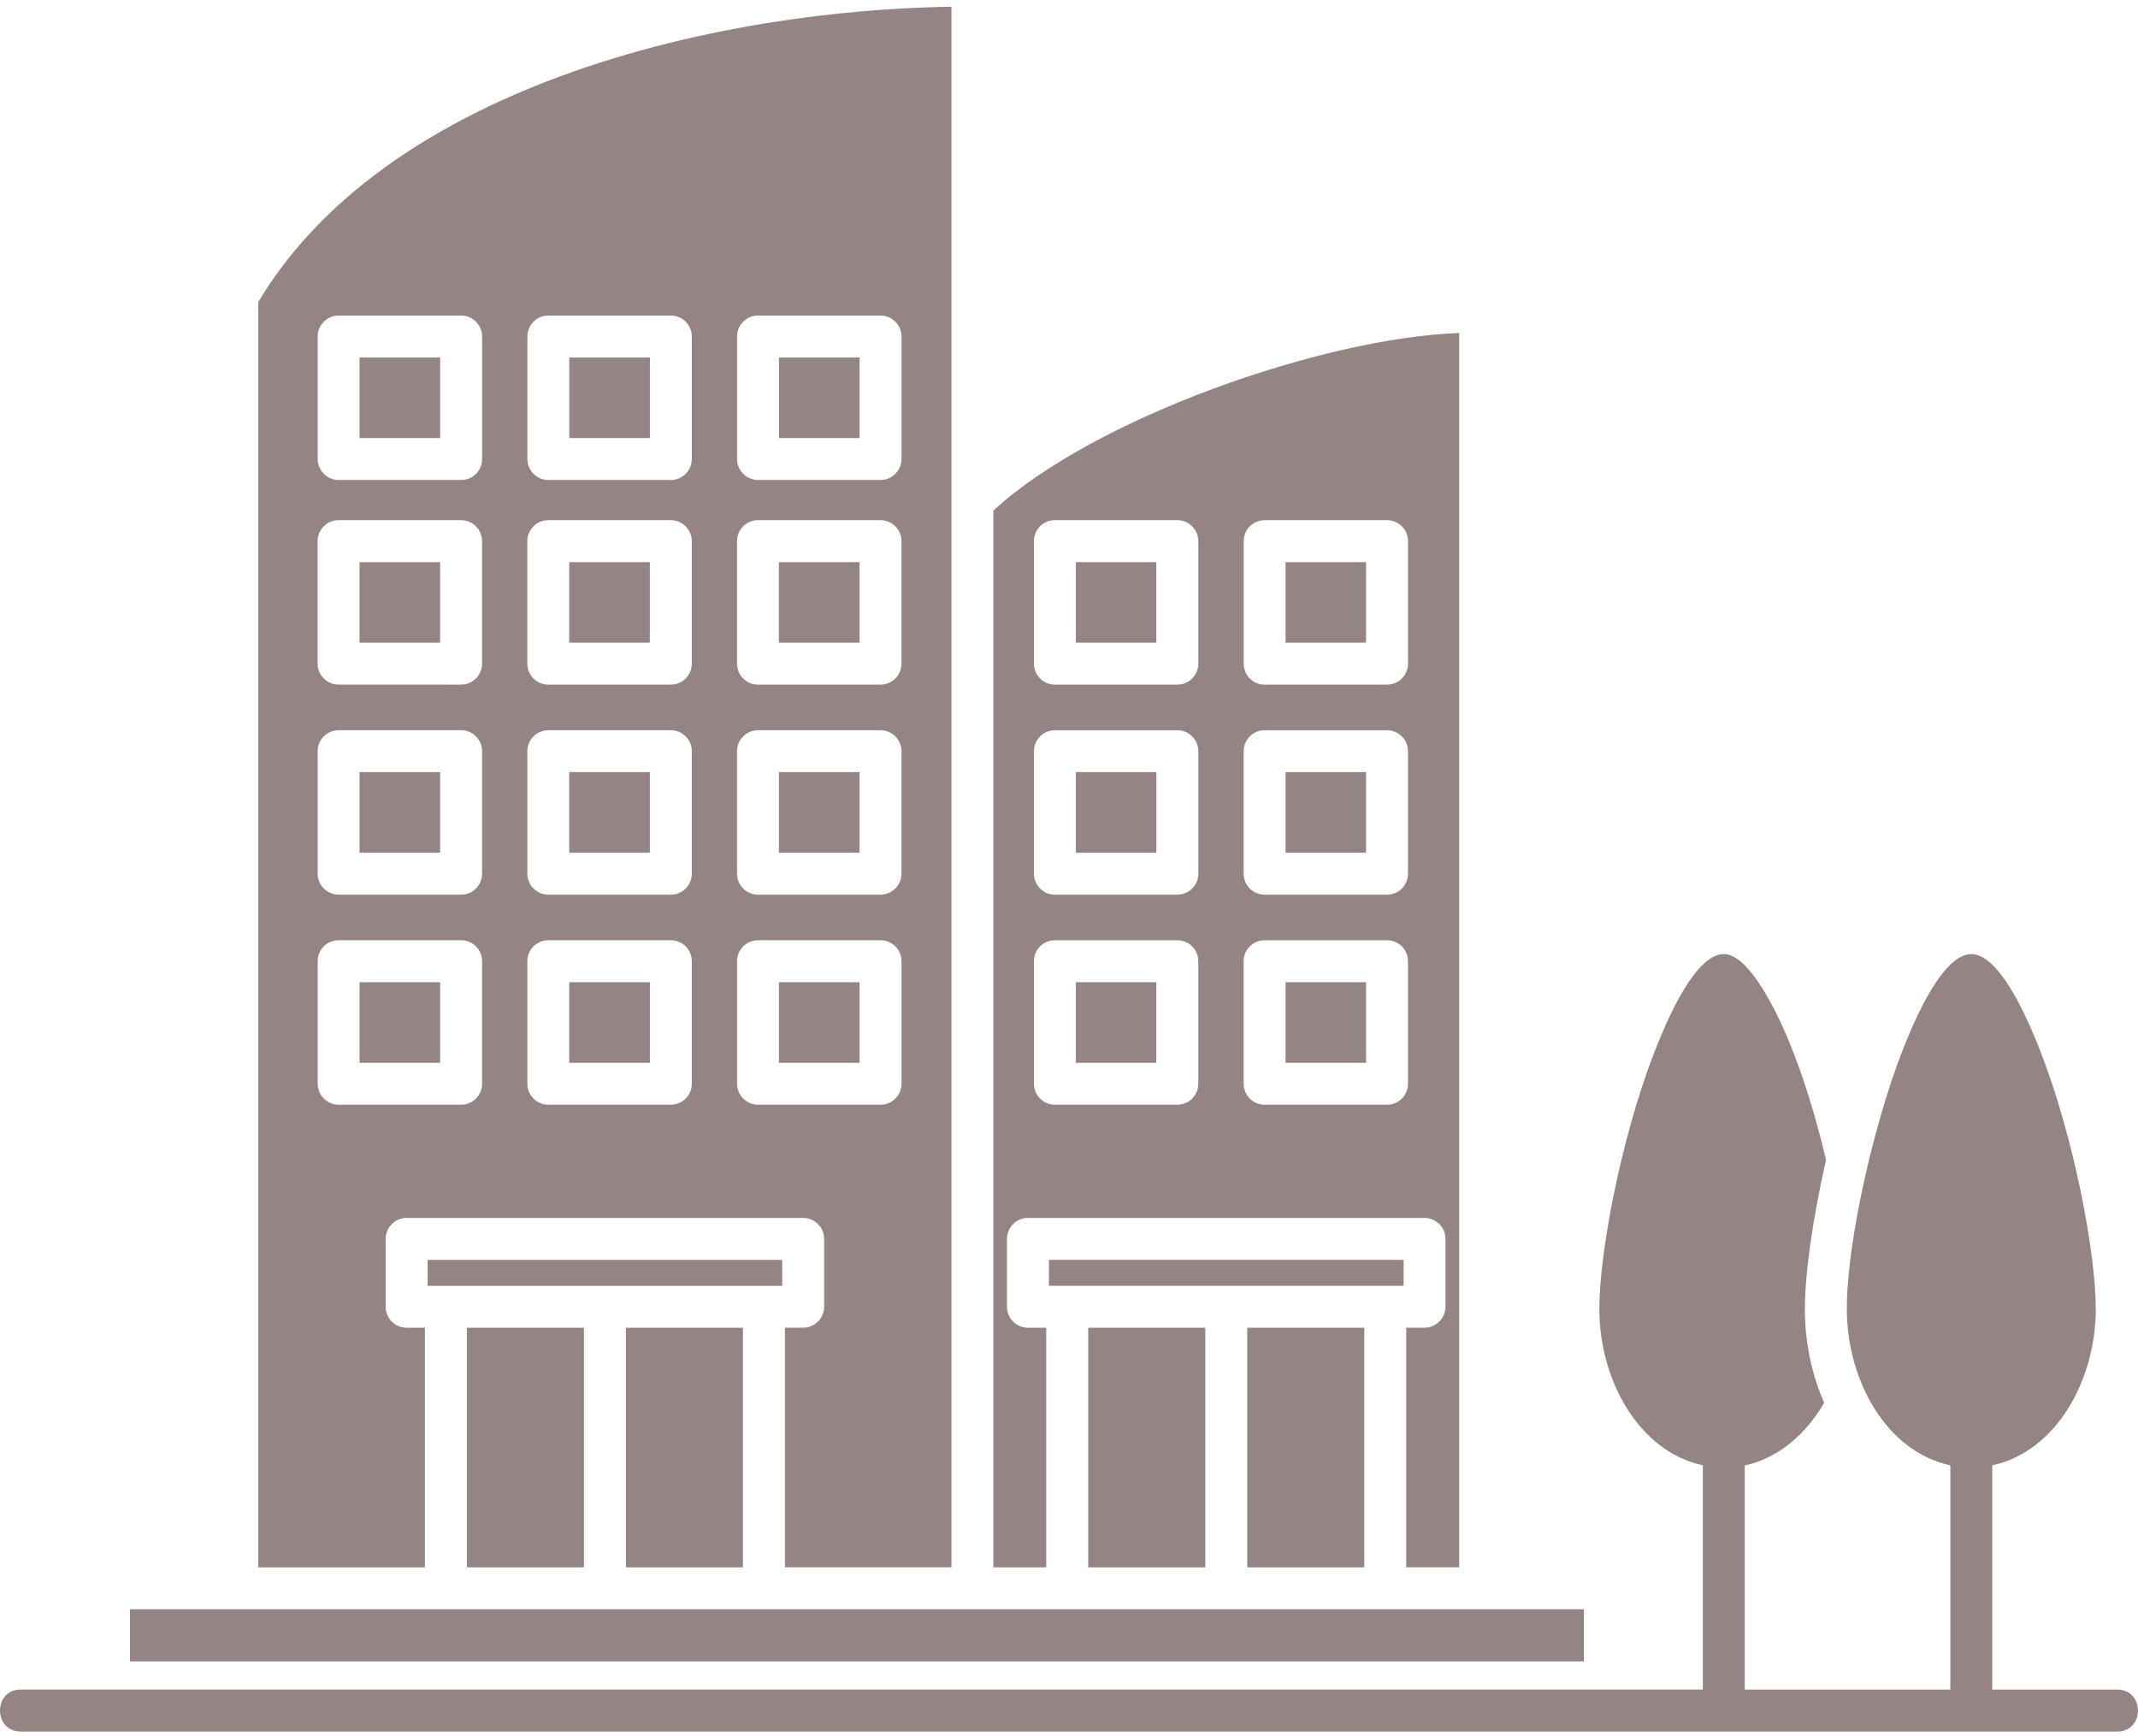 <svg xmlns="http://www.w3.org/2000/svg" width="101" height="82" viewBox="0 0 101 82" fill="none"><path d="M64.533 26.555H60.731V30.363H64.533V26.555ZM59.742 24.574H65.525C66.074 24.574 66.515 25.02 66.515 25.564V31.353C66.515 31.902 66.074 32.343 65.525 32.343H59.742C59.192 32.343 58.752 31.903 58.752 31.353V25.564C58.75 25.02 59.19 24.574 59.742 24.574ZM54.627 36.477H50.825V40.285H54.627V36.477ZM49.835 34.498H55.619C56.168 34.498 56.609 34.944 56.609 35.488V41.277C56.609 41.821 56.168 42.267 55.619 42.267H49.835C49.286 42.267 48.846 41.821 48.846 41.277V35.488C48.843 34.944 49.284 34.498 49.835 34.498ZM64.533 36.477H60.731V40.285H64.533V36.477ZM59.741 34.498H65.524C66.074 34.498 66.514 34.944 66.514 35.488V41.277C66.514 41.821 66.074 42.267 65.524 42.267H59.741C59.192 42.267 58.751 41.821 58.751 41.277V35.488C58.749 34.944 59.19 34.498 59.741 34.498ZM64.533 46.401H60.731V50.209H64.533V46.401ZM59.741 44.42H65.524C66.074 44.42 66.514 44.86 66.514 45.41V51.199C66.514 51.743 66.074 52.189 65.524 52.189H59.741C59.192 52.189 58.751 51.743 58.751 51.199V45.41C58.749 44.86 59.19 44.42 59.741 44.42ZM54.626 46.401H50.825V50.209H54.626V46.401ZM49.835 44.42H55.618C56.167 44.42 56.608 44.86 56.608 45.41V51.199C56.608 51.743 56.168 52.189 55.618 52.189H49.835C49.285 52.189 48.845 51.743 48.845 51.199V45.41C48.843 44.86 49.283 44.42 49.835 44.42ZM54.626 26.555H50.825V30.362H54.626V26.555ZM49.835 24.573H55.618C56.167 24.573 56.608 25.02 56.608 25.563V31.353C56.608 31.902 56.168 32.343 55.618 32.343H49.835C49.285 32.343 48.845 31.902 48.845 31.353V25.563C48.843 25.02 49.283 24.573 49.835 24.573ZM20.791 26.555H16.984V30.362H20.791V26.555ZM15.994 24.573H21.783C22.333 24.573 22.773 25.02 22.773 25.563V31.353C22.773 31.902 22.333 32.343 21.783 32.343L15.994 32.342C15.451 32.342 15.004 31.902 15.004 31.352V25.563C15.002 25.02 15.451 24.573 15.994 24.573ZM30.698 26.555H26.89V30.362H30.698V26.555ZM25.9 24.573H31.69C32.239 24.573 32.68 25.02 32.68 25.563V31.353C32.68 31.902 32.24 32.343 31.69 32.343H25.9C25.357 32.343 24.91 31.902 24.91 31.353V25.563C24.909 25.02 25.355 24.573 25.9 24.573ZM40.604 26.555H36.797V30.362H40.604V26.555ZM35.807 24.573H41.596C42.14 24.573 42.586 25.02 42.586 25.563V31.353C42.586 31.902 42.14 32.343 41.596 32.343H35.807C35.263 32.343 34.817 31.902 34.817 31.353V25.563C34.815 25.02 35.261 24.573 35.807 24.573ZM20.792 36.477H16.985V40.284H20.792V36.477ZM15.995 34.497H21.784C22.334 34.497 22.774 34.944 22.774 35.487V41.277C22.774 41.82 22.334 42.267 21.784 42.267L15.995 42.266C15.451 42.266 15.005 41.82 15.005 41.276V35.487C15.003 34.944 15.452 34.497 15.995 34.497ZM30.699 36.477H26.891V40.284H30.699V36.477ZM25.901 34.497H31.691C32.24 34.497 32.681 34.944 32.681 35.487V41.277C32.681 41.82 32.24 42.267 31.691 42.267H25.901C25.358 42.267 24.911 41.82 24.911 41.277V35.487C24.909 34.944 25.356 34.497 25.901 34.497ZM40.605 36.477H36.798V40.284H40.605V36.477ZM35.808 34.497H41.597C42.141 34.497 42.587 34.944 42.587 35.487V41.277C42.587 41.82 42.141 42.267 41.597 42.267H35.808C35.264 42.267 34.818 41.82 34.818 41.277V35.487C34.816 34.944 35.262 34.497 35.808 34.497ZM20.793 46.401H16.986V50.209H20.793V46.401ZM15.996 44.419H21.785C22.334 44.419 22.775 44.86 22.775 45.409V51.199C22.775 51.742 22.335 52.189 21.785 52.189L15.996 52.188C15.452 52.188 15.006 51.742 15.006 51.198V45.409C15.004 44.86 15.453 44.419 15.996 44.419ZM30.7 46.401H26.892V50.209H30.7V46.401ZM25.902 44.419H31.692C32.241 44.419 32.681 44.86 32.681 45.409V51.199C32.681 51.742 32.241 52.189 31.692 52.189H25.902C25.359 52.189 24.912 51.742 24.912 51.199V45.409C24.91 44.86 25.357 44.419 25.902 44.419ZM40.606 46.401H36.798V50.209H40.606V46.401ZM35.809 44.419H41.598C42.141 44.419 42.588 44.86 42.588 45.409V51.199C42.588 51.742 42.141 52.189 41.598 52.189H35.809C35.265 52.189 34.819 51.742 34.819 51.199V45.409C34.817 44.86 35.263 44.419 35.809 44.419ZM20.794 16.889H16.986V20.696H20.794V16.889ZM15.996 14.907H21.786C22.335 14.907 22.776 15.354 22.776 15.897V21.686C22.776 22.23 22.336 22.676 21.786 22.676L15.996 22.676C15.453 22.676 15.007 22.23 15.007 21.686V15.897C15.005 15.354 15.453 14.907 15.996 14.907ZM30.701 16.889H26.893V20.696H30.701V16.889ZM25.903 14.907H31.692C32.242 14.907 32.682 15.354 32.682 15.897V21.686C32.682 22.23 32.242 22.676 31.692 22.676H25.903C25.36 22.676 24.913 22.23 24.913 21.686V15.897C24.911 15.354 25.358 14.907 25.903 14.907ZM40.607 16.889H36.799V20.696H40.607V16.889ZM35.809 14.907H41.599C42.142 14.907 42.589 15.354 42.589 15.897V21.686C42.589 22.23 42.142 22.676 41.599 22.676H35.809C35.266 22.676 34.819 22.23 34.819 21.686V15.897C34.817 15.354 35.264 14.907 35.809 14.907ZM36.955 59.519H20.199V60.745H36.952V59.519H36.955ZM19.209 57.537H37.944C38.488 57.537 38.934 57.984 38.934 58.527V61.733C38.934 62.276 38.488 62.723 37.944 62.723H37.08V74.043H44.947V0.317C38.437 0.426 31.034 1.628 24.677 4.314C19.415 6.536 14.88 9.783 12.199 14.271V74.045H20.073V62.724H19.208C18.659 62.724 18.218 62.278 18.218 61.734V58.529C18.219 57.983 18.659 57.537 19.208 57.537L19.209 57.537ZM27.586 74.045V62.724H22.055V74.045H27.586ZM29.567 62.724V74.045H35.098V62.724H29.567ZM66.305 59.518H49.552V60.744H66.305V59.518ZM48.56 57.537H67.295C67.839 57.537 68.285 57.983 68.285 58.527V61.733C68.285 62.276 67.839 62.723 67.295 62.723H66.431V74.043H68.933V15.732C62.485 15.956 51.652 19.763 46.927 24.121V74.045H49.424V62.725H48.559C48.01 62.725 47.569 62.278 47.569 61.735V58.529C47.569 57.984 48.01 57.537 48.559 57.537L48.56 57.537ZM56.939 74.044V62.724H51.408V74.044H56.939ZM58.918 62.724V74.044H64.449V62.724H58.918ZM69.925 76.026H6.142V78.488H74.826V76.026H69.925ZM0.979 81.799C-0.326 81.799 -0.326 79.817 0.979 79.817H80.444V69.224C77.363 68.553 75.553 65.124 75.553 61.843C75.553 59.203 76.567 53.803 78.141 49.739C79.165 47.089 80.339 45.073 81.433 45.073C82.126 45.073 82.894 45.984 83.649 47.37C84.714 49.311 85.619 52.088 86.265 54.791C85.629 57.556 85.263 60.203 85.263 61.845C85.263 63.443 85.595 64.948 86.174 66.271C85.338 67.719 84.033 68.883 82.423 69.232V79.82H92.135V69.226C89.049 68.556 87.245 65.126 87.245 61.845C87.245 58.609 88.54 53.073 89.832 49.741C90.853 47.091 92.032 45.075 93.125 45.075C94.218 45.075 95.394 47.091 96.418 49.741C97.991 53.808 99.005 59.207 99.005 61.845C99.005 65.126 97.195 68.556 94.115 69.226V79.82H100.019C101.324 79.82 101.324 81.801 100.019 81.801L0.98 81.801L0.979 81.799Z" fill="#948484"></path></svg>